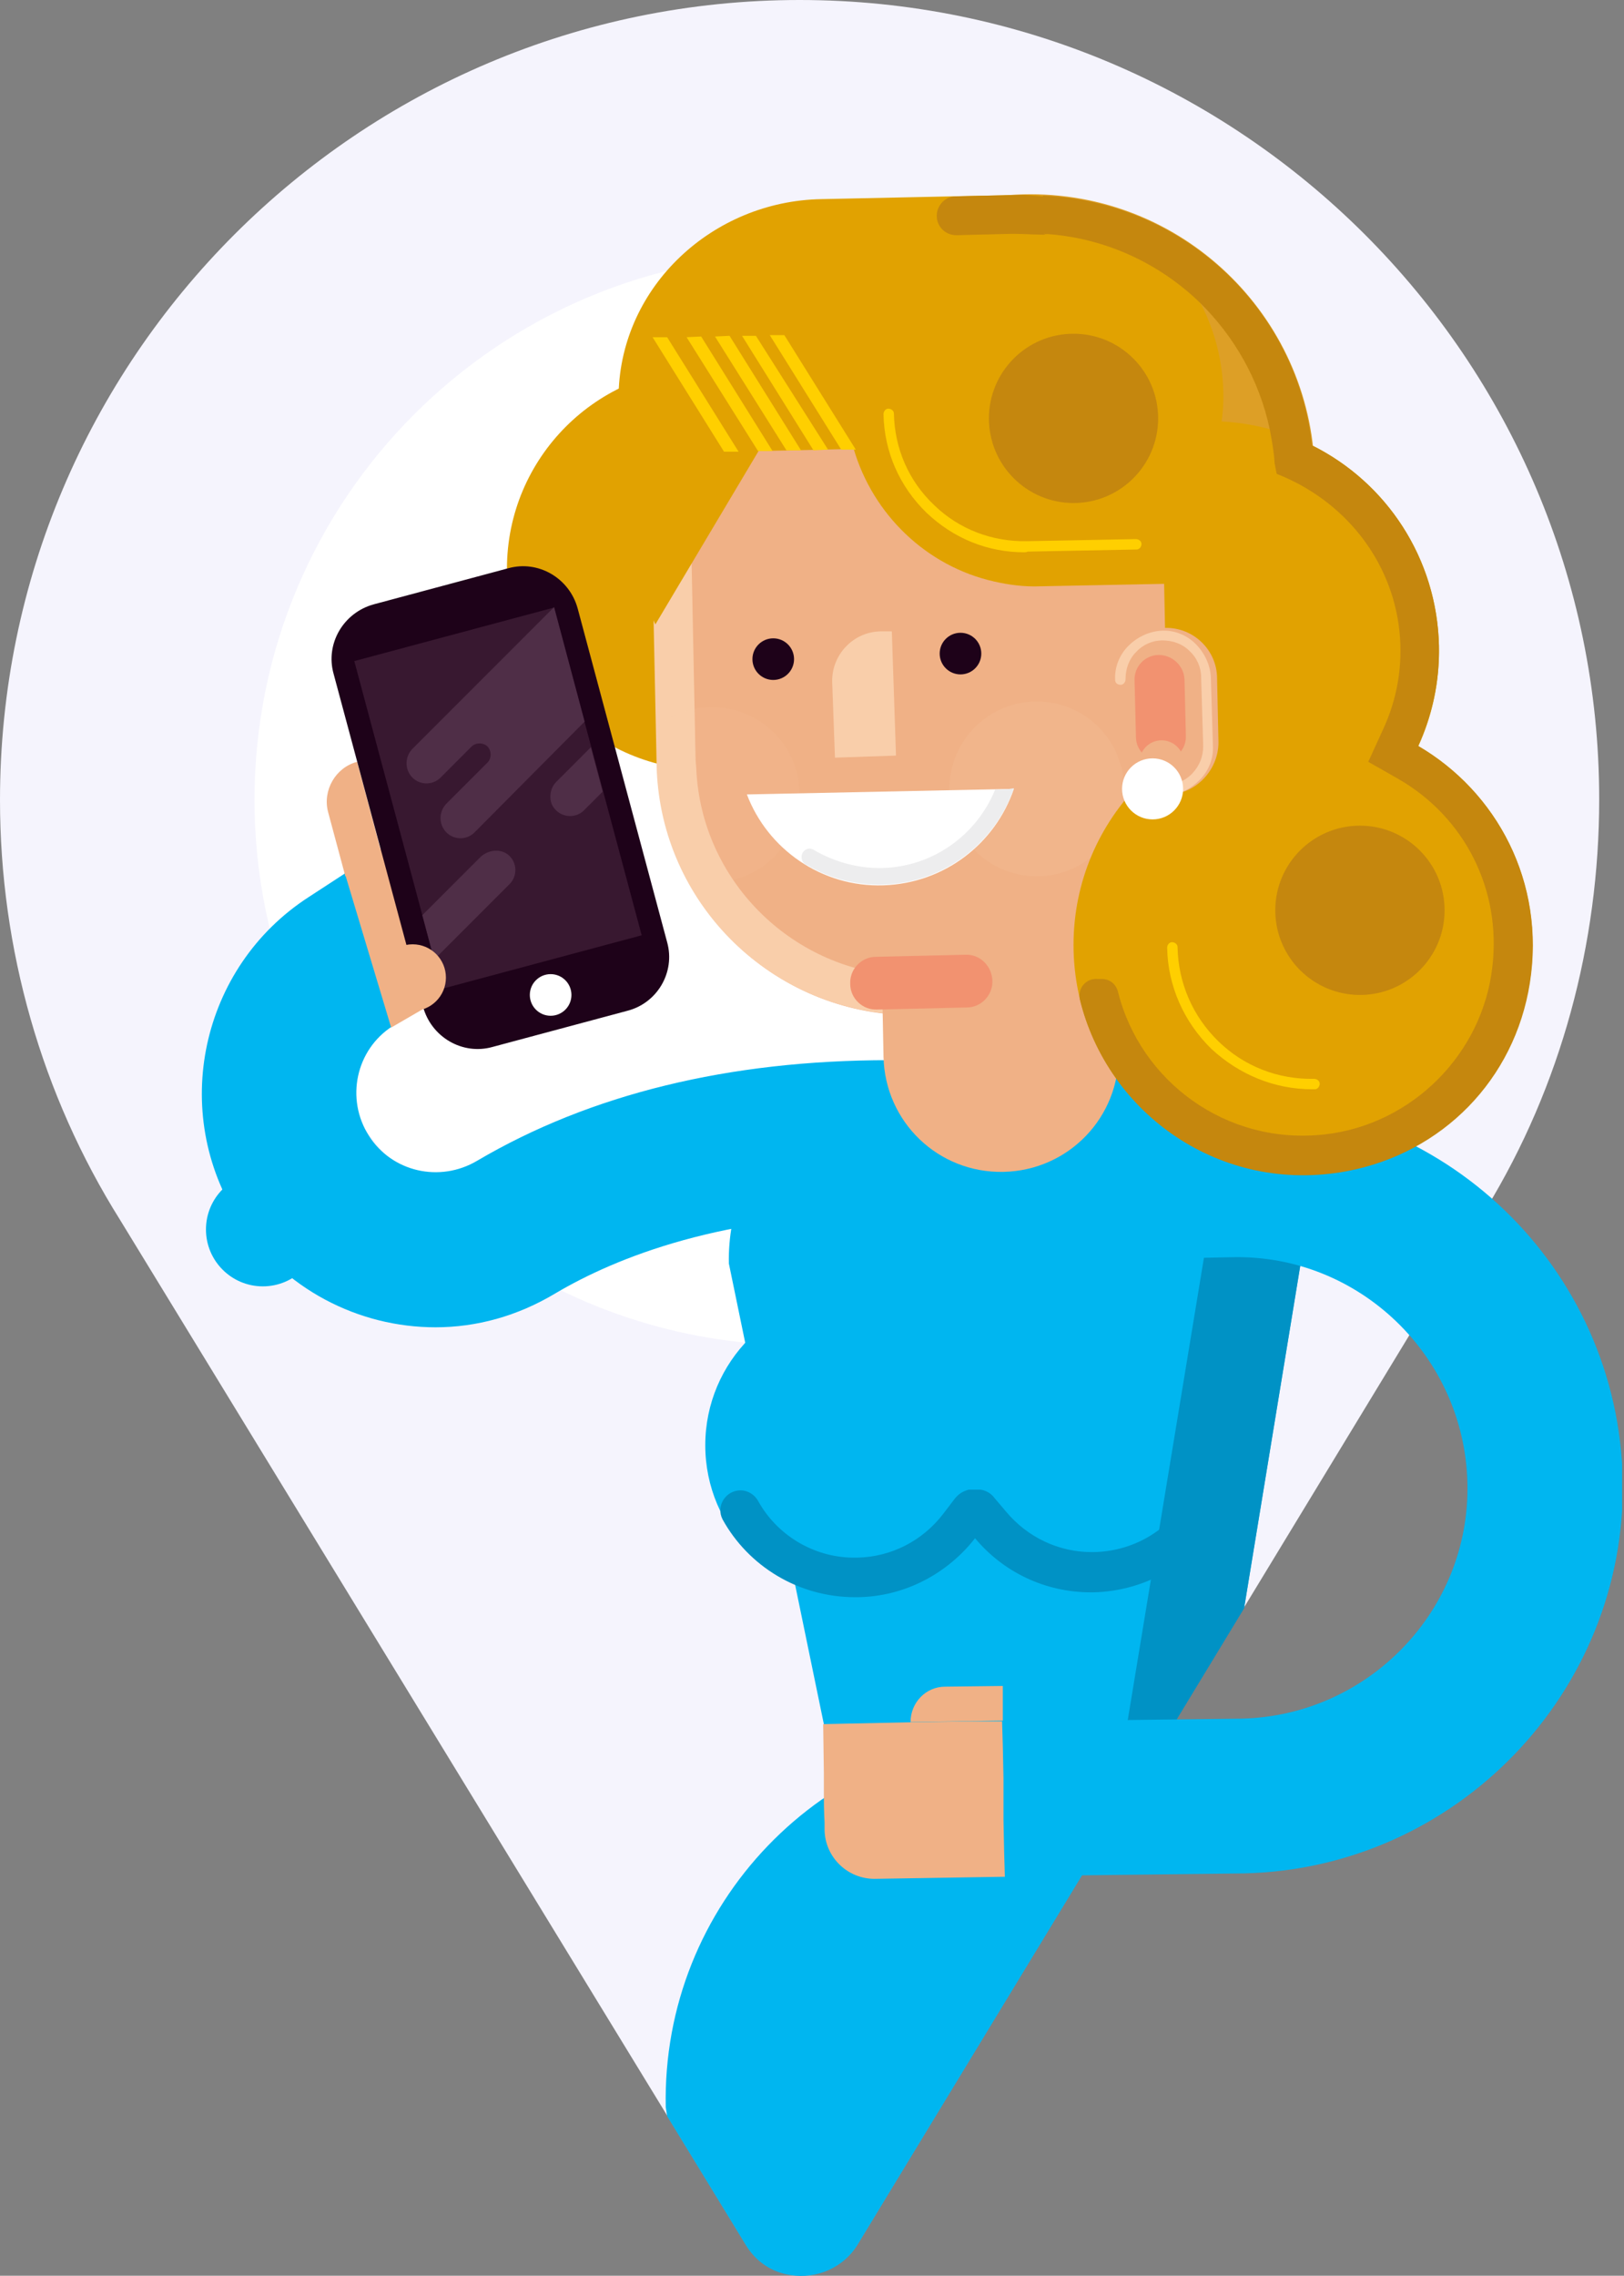 <svg width="307" height="430" viewBox="0 0 307 430" fill="none" xmlns="http://www.w3.org/2000/svg">
<rect x="0" y="0" width="307" height="430" fill="#808080" stroke="none"/>
<g clip-path="url(#clip0)">
<path d="M151.156 0C67.778 0 0 67.778 0 151.156C0 179.341 7.866 206.872 22.68 230.47L140.93 423.97C142.896 427.247 145.912 429.213 149.451 429.738C154.302 430.524 159.546 428.427 162.299 423.707L280.942 228.372C295.101 205.168 302.311 178.293 302.311 151.024C302.311 67.777 234.534 0 151.156 0Z" fill="#F5F4FD"/>
<path d="M151.156 254.194C208.065 254.194 254.199 208.061 254.199 151.154C254.199 94.246 208.065 48.113 151.156 48.113C94.247 48.113 48.113 94.246 48.113 151.154C48.113 208.061 94.247 254.194 151.156 254.194Z" fill="white"/>
<path d="M82.329 250.79C67.777 250.79 53.619 243.579 45.228 230.601C31.988 210.149 37.887 182.75 58.338 169.509L81.28 154.564C88.097 150.238 97.143 152.073 101.469 158.89C105.795 165.707 103.96 174.753 97.143 179.079L74.201 193.893C67.253 198.351 65.286 207.659 69.744 214.607C74.07 221.424 83.116 223.521 90.195 219.326C111.564 206.741 137.783 200.317 168.067 200.317C176.195 200.317 182.619 206.872 182.619 214.869C182.619 222.866 176.064 229.421 168.067 229.421C136.866 229.421 116.545 237.549 105.009 244.366C97.799 248.692 90.064 250.79 82.329 250.79Z" fill="#00B6F0"/>
<path d="M213.296 212.902C212.247 213.165 211.46 213.82 211.067 214.738C207.265 222.21 199.137 227.061 190.354 226.274C188.911 226.143 187.601 225.881 186.158 225.488C184.979 225.094 183.668 225.488 182.881 226.405C182.75 226.536 182.619 226.799 182.488 226.93C181.177 228.503 181.832 230.994 183.799 231.649C185.765 232.305 187.732 232.698 189.829 232.829C201.497 233.747 212.116 227.454 216.966 217.622C218.146 215 216.049 212.116 213.296 212.902Z" fill="#0092C5"/>
<path d="M193.762 327.482C155.481 328.268 125.067 359.863 125.853 398.143L126.115 399.848L140.93 424.101C142.896 427.378 145.911 429.345 149.451 429.869C154.301 430.655 159.545 428.558 162.298 423.838L218.408 331.546C210.673 328.662 202.414 327.219 193.762 327.482Z" fill="#00B6F0"/>
<path d="M208.969 200.71L173.704 201.366C153.515 201.759 137.39 218.54 137.783 238.729L158.366 338.494H158.89L222.472 324.729L235.189 303.753L246.201 236.631C245.808 216.442 229.158 200.317 208.969 200.71Z" fill="#00B6F0"/>
<path d="M161.905 301.656C177.689 301.656 190.485 288.86 190.485 273.076C190.485 257.292 177.689 244.497 161.905 244.497C146.122 244.497 133.326 257.292 133.326 273.076C133.326 288.86 146.122 301.656 161.905 301.656Z" fill="#00B6F0"/>
<path d="M206.479 300.738C222.263 300.738 235.058 287.942 235.058 272.159C235.058 256.375 222.263 243.579 206.479 243.579C190.695 243.579 177.899 256.375 177.899 272.159C177.899 287.942 190.695 300.738 206.479 300.738Z" fill="#00B6F0"/>
<path d="M245.414 235.713L227.847 236.107L211.722 333.905C211.329 336.659 211.46 339.28 212.115 341.902L235.189 303.884L246.201 236.762C245.939 236.238 245.808 236.107 245.414 235.713Z" fill="#0092C5"/>
<path d="M227.586 281.467C226.275 281.467 225.095 282.122 224.308 283.302C220.637 289.332 214.082 293.134 206.741 293.265C206.61 293.265 206.479 293.265 206.348 293.265C200.186 293.265 194.287 290.512 190.223 285.662L187.994 283.04C187.339 282.122 186.29 281.598 185.372 281.467H183.143C182.095 281.729 181.177 282.253 180.39 283.302L178.293 286.055C174.36 291.168 168.461 294.183 162.037 294.314C161.775 294.314 161.512 294.314 161.119 294.314C153.646 294.183 146.829 289.988 143.29 283.564C142.634 282.384 141.323 281.598 140.012 281.598C137.128 281.598 135.293 284.613 136.604 287.104C141.454 295.887 150.893 301.787 161.643 301.787C161.775 301.787 162.037 301.787 162.168 301.787C171.214 301.656 179.211 297.198 184.323 290.643C189.567 296.936 197.433 300.869 206.217 300.869C206.348 300.869 206.61 300.869 206.741 300.869C216.836 300.607 225.619 295.232 230.47 287.235C232.436 284.613 230.601 281.467 227.586 281.467Z" fill="#0092C5"/>
<path d="M49.686 243.055C55.623 243.055 60.436 238.242 60.436 232.305C60.436 226.368 55.623 221.555 49.686 221.555C43.749 221.555 38.936 226.368 38.936 232.305C38.936 238.242 43.749 243.055 49.686 243.055Z" fill="#00B6F0"/>
<path d="M235.189 353.971L169.378 354.758L168.854 325.52L234.665 324.733C258.655 324.209 277.927 304.28 277.402 280.286C276.878 256.293 256.951 237.02 232.96 237.544L188.911 238.462L188.387 209.224L232.436 208.306C272.683 207.52 305.982 239.511 306.768 279.762C307.424 319.751 275.305 353.053 235.189 353.971Z" fill="#00B6F0"/>
<path d="M194.811 144.207C224.496 144.207 248.561 120.143 248.561 90.457C248.561 60.772 224.496 36.707 194.811 36.707C165.125 36.707 141.061 60.772 141.061 90.457C141.061 120.143 165.125 144.207 194.811 144.207Z" fill="#DD9F26"/>
<path d="M133.85 145.518C154.847 145.518 171.869 128.497 171.869 107.5C171.869 86.503 154.847 69.482 133.85 69.482C112.853 69.482 95.832 86.503 95.832 107.5C95.832 128.497 112.853 145.518 133.85 145.518Z" fill="#E1A201"/>
<path d="M228.634 166.363C252.599 166.363 272.027 146.935 272.027 122.969C272.027 99.004 252.599 79.576 228.634 79.576C204.668 79.576 185.24 99.004 185.24 122.969C185.24 146.935 204.668 166.363 228.634 166.363Z" fill="#E1A201"/>
<path d="M219.719 93.736C218.277 67.909 196.777 47.588 170.689 48.113C144.6 48.637 123.887 69.744 123.493 95.702H123.362L124.411 145.652C125.46 171.741 147.222 192.324 173.442 191.8C199.661 191.275 220.637 169.906 220.637 143.685L220.506 131.624L219.719 93.736Z" fill="#F0B186"/>
<path d="M170.034 184.323C149.451 183.012 132.54 166.232 131.622 145.256L131.491 143.552L130.573 98.061V95.701C130.835 79.183 140.668 65.155 154.826 58.863C154.302 56.372 154.171 53.75 154.302 51.259C136.341 58.076 123.494 75.381 123.232 95.57H123.101L124.149 145.518C125.198 170.427 144.994 190.223 169.509 191.665C171.476 191.796 173.18 190.223 173.18 188.125V187.601C173.311 185.896 171.869 184.454 170.034 184.323Z" fill="#F9CEAA"/>
<path d="M144.731 82.985C144.338 82.854 124.28 79.052 124.28 79.052L121.134 87.442L121.396 112.351L123.887 117.988L144.731 82.985Z" fill="#E1A201"/>
<path d="M165.969 144.732L167.018 199.662C167.28 211.985 177.374 221.686 189.697 221.424C202.021 221.162 211.722 211.067 211.46 198.744L210.411 143.814L165.969 144.732Z" fill="#F0B186"/>
<g opacity="0.5">
<g opacity="0.5">
<path opacity="0.5" d="M195.99 165.576C205.113 165.576 212.509 158.181 212.509 149.058C212.509 139.935 205.113 132.54 195.99 132.54C186.868 132.54 179.472 139.935 179.472 149.058C179.472 158.181 186.868 165.576 195.99 165.576Z" fill="#F9CEAA"/>
</g>
</g>
<g opacity="0.5">
<g opacity="0.5">
<g opacity="0.5">
<path opacity="0.5" d="M151.156 149.845C151.024 140.668 143.421 133.457 134.244 133.588C130.311 133.72 126.902 135.162 124.149 137.39L124.281 145.518C124.543 152.86 126.64 159.808 129.787 165.97C131.36 166.494 133.064 166.756 134.768 166.756C144.076 166.625 151.418 159.021 151.156 149.845Z" fill="#F9CEAA"/>
</g>
</g>
</g>
<path d="M141.191 150.107C145.124 160.463 155.35 167.674 167.018 167.28C178.554 166.887 188.124 159.415 191.664 149.058L141.191 150.107Z" fill="white"/>
<path d="M188.125 149.189C184.585 157.841 176.326 163.741 166.887 164.003C162.43 164.134 158.103 162.954 154.302 160.857C154.039 160.726 153.908 160.595 153.646 160.463C153.515 160.463 153.253 160.332 153.122 160.332C152.204 160.332 151.417 161.119 151.549 162.037C151.549 162.561 151.811 162.954 152.073 163.216C152.204 163.348 152.466 163.479 152.597 163.479C156.792 165.969 161.774 167.28 167.018 167.149C178.555 166.756 188.125 159.284 191.664 148.927C190.484 149.189 189.305 149.189 188.125 149.189Z" fill="#EDEDEE"/>
<path d="M246.332 221.948C270.297 221.948 289.725 202.52 289.725 178.555C289.725 154.589 270.297 135.162 246.332 135.162C222.366 135.162 202.938 154.589 202.938 178.555C202.938 202.52 222.366 221.948 246.332 221.948Z" fill="#E1A201"/>
<path d="M220.244 118.643C214.869 118.774 210.674 123.232 210.674 128.476L210.936 140.537C211.067 145.912 215.524 150.107 220.768 150.107C226.012 150.107 230.338 145.518 230.338 140.274L230.076 128.213C230.076 122.838 225.619 118.512 220.244 118.643Z" fill="#F0B186"/>
<path d="M231.256 75.905C231.518 65.155 227.323 55.323 220.375 48.244C213.295 41.033 203.332 36.576 192.451 36.838L155.219 37.625C134.768 38.018 117.463 54.012 116.939 74.332C116.676 82.722 119.036 90.457 123.362 96.75L123.1 85.607C123.1 85.607 152.466 85.082 161.381 84.82C165.052 97.274 175.146 106.976 187.862 109.86C190.747 110.515 193.631 110.908 196.777 110.777L229.814 110.122L229.552 96.619L224.045 96.75C228.372 90.851 230.994 83.64 231.256 75.905Z" fill="#E1A201"/>
<path d="M139.618 85.344L126.115 63.713H123.362L136.865 85.344H139.618Z" fill="#FFCF00"/>
<path d="M146.042 85.213L132.546 63.582L129.794 63.713L143.291 85.213H146.042Z" fill="#FFCF00"/>
<path d="M151.417 85.082L137.914 63.451L135.161 63.582L148.664 85.082H151.417Z" fill="#FFCF00"/>
<path d="M156.53 84.951L142.895 63.451H140.273L153.776 85.082L156.53 84.951Z" fill="#FFCF00"/>
<path d="M161.774 84.951L148.271 63.32H145.518L159.021 84.951H161.774Z" fill="#FFCF00"/>
<path d="M268.094 140.932C270.716 135.164 272.158 128.871 272.027 122.054C271.634 105.404 262.064 91.114 248.036 84.166C245.152 58.208 223.521 38.018 197.171 36.969V37.101C195.597 36.969 194.024 36.838 192.451 36.838L180.652 37.101C178.555 37.101 176.85 39.067 177.113 41.165C177.113 41.165 177.113 41.165 177.113 41.296C177.375 43.131 178.948 44.442 180.783 44.442L191.402 44.18C193.369 44.18 197.695 44.442 197.957 44.311C197.695 44.311 197.564 44.311 197.302 44.18C208.707 44.836 219.064 49.686 226.799 57.159C233.353 63.583 238.073 71.842 240.039 81.15C240.433 83.248 240.826 85.346 240.957 87.574L241.35 89.541C253.805 94.391 263.113 105.535 264.555 119.301C265.21 125.724 264.161 132.017 261.408 137.917L258.655 143.947L264.424 147.225C276.878 154.435 283.826 168.07 282.122 182.622C280.286 199.141 266.914 212.513 250.396 214.348C231.78 216.446 215.524 204.254 211.329 187.342C210.936 185.899 209.756 184.982 208.314 184.982C208.052 184.982 207.658 184.982 207.396 184.982C205.299 184.851 203.725 186.686 204.119 188.784C209.363 210.415 230.732 225.754 254.591 221.297C272.683 217.888 286.317 203.991 289.201 185.768C292.216 166.628 282.908 149.585 268.094 140.932Z" fill="#C5870E"/>
<path d="M169.378 142.765L157.841 143.159L157.317 128.869C157.185 123.756 161.249 119.43 166.362 119.299H168.591L169.378 142.765Z" fill="#F9CEAA"/>
<path d="M182.487 180.398L165.576 180.791C162.823 180.791 160.594 183.151 160.725 185.904C160.725 188.657 163.085 190.886 165.838 190.755L182.75 190.361C185.503 190.361 187.731 188.002 187.6 185.249C187.469 182.496 185.24 180.267 182.487 180.398Z" fill="#F29270"/>
<path d="M202.939 95.046C211.772 95.046 218.933 87.885 218.933 79.052C218.933 70.219 211.772 63.058 202.939 63.058C194.106 63.058 186.945 70.219 186.945 79.052C186.945 87.885 194.106 95.046 202.939 95.046Z" fill="#C5870E"/>
<path d="M257.082 187.994C265.919 187.994 273.083 180.833 273.083 172C273.083 163.167 265.919 156.006 257.082 156.006C248.244 156.006 241.08 163.167 241.08 172C241.08 180.833 248.244 187.994 257.082 187.994Z" fill="#C5870E"/>
<path d="M193.63 104.354C186.682 104.354 180.258 101.732 175.146 96.881C170.033 91.899 167.149 85.344 167.018 78.265C167.018 77.741 167.411 77.216 167.935 77.216C168.46 77.216 168.984 77.61 168.984 78.134C169.115 84.689 171.737 90.85 176.588 95.439C181.307 100.027 187.6 102.387 194.155 102.256L214.737 101.863C215.261 101.863 215.786 102.256 215.786 102.78C215.786 103.305 215.393 103.829 214.868 103.829L194.286 104.222C194.024 104.354 193.761 104.354 193.63 104.354Z" fill="#FFCF00"/>
<path d="M248.036 205.815C240.957 205.815 234.271 203.062 229.027 198.212C223.783 193.099 220.768 186.282 220.637 179.071C220.637 178.547 221.03 178.023 221.554 178.023C222.079 178.023 222.603 178.416 222.603 178.94C222.734 185.757 225.487 192.05 230.338 196.77C235.189 201.489 241.612 203.98 248.429 203.849C248.954 203.849 249.478 204.242 249.478 204.767C249.478 205.291 249.085 205.815 248.561 205.815C248.429 205.815 248.167 205.815 248.036 205.815Z" fill="#FFCF00"/>
<path d="M220.637 150.238C220.112 150.238 219.719 149.845 219.588 149.32C219.588 148.796 219.981 148.271 220.506 148.271C222.341 148.271 224.176 147.485 225.487 146.043C226.798 144.601 227.454 142.896 227.454 140.93L227.06 127.951C227.06 126.116 226.274 124.28 224.832 122.97C223.521 121.659 221.685 121.003 219.719 121.003C217.884 121.003 216.048 121.79 214.737 123.232C213.426 124.543 212.771 126.378 212.771 128.345C212.771 128.869 212.378 129.393 211.853 129.393C211.198 129.393 210.804 129 210.804 128.476C210.673 126.116 211.591 123.756 213.295 122.052C214.999 120.348 217.228 119.299 219.588 119.168C221.948 119.037 224.307 119.954 226.012 121.659C227.716 123.363 228.765 125.591 228.896 127.951L229.289 140.93C229.42 143.29 228.503 145.649 226.798 147.354C225.094 149.058 223.128 150.107 220.637 150.238Z" fill="#F9CEAA"/>
<path d="M223.914 128.345L224.176 138.963C224.307 141.585 222.21 143.814 219.588 143.814C216.966 143.945 214.737 141.848 214.737 139.226L214.475 128.607C214.344 125.985 216.442 123.756 219.063 123.756C221.554 123.756 223.783 125.723 223.914 128.345Z" fill="#F29270"/>
<path d="M219.588 148.271C221.905 148.271 223.783 146.393 223.783 144.076C223.783 141.759 221.905 139.881 219.588 139.881C217.271 139.881 215.393 141.759 215.393 144.076C215.393 146.393 217.271 148.271 219.588 148.271Z" fill="#F0B186"/>
<path d="M217.884 154.826C221.069 154.826 223.652 152.244 223.652 149.058C223.652 145.872 221.069 143.29 217.884 143.29C214.698 143.29 212.115 145.872 212.115 149.058C212.115 152.244 214.698 154.826 217.884 154.826Z" fill="white"/>
<path d="M181.57 127.427C183.742 127.427 185.503 125.666 185.503 123.494C185.503 121.322 183.742 119.561 181.57 119.561C179.398 119.561 177.637 121.322 177.637 123.494C177.637 125.666 179.398 127.427 181.57 127.427Z" fill="#1E0219"/>
<path d="M146.173 128.476C148.345 128.476 150.106 126.715 150.106 124.543C150.106 122.371 148.345 120.61 146.173 120.61C144.001 120.61 142.24 122.371 142.24 124.543C142.24 126.715 144.001 128.476 146.173 128.476Z" fill="#1E0219"/>
<path d="M183.667 325.245L174.228 325.376L155.612 325.77L155.743 335.078C155.743 335.602 155.743 335.995 155.743 336.52C155.743 337.437 155.743 338.355 155.743 339.273C155.743 342.288 155.875 344.385 155.875 344.385C155.875 344.91 155.875 345.303 155.875 345.828C156.006 350.94 160.201 355.004 165.314 355.004L189.96 354.611L189.829 350.154L189.698 343.861V340.453V339.404V335.995L189.567 329.703L189.435 325.245H183.667Z" fill="#F0B186"/>
<path d="M189.567 325.114L172.131 325.376C172.131 321.706 175.015 318.69 178.686 318.69L189.567 318.559V325.114Z" fill="#F0B186"/>
<path d="M65.159 164.921L73.944 194.156L84.564 187.994L91.776 147.485L65.159 164.921Z" fill="#F0B186"/>
<path d="M72.759 163.61L67.516 143.945C63.452 144.994 60.961 149.32 62.009 153.384L65.287 165.576L72.759 163.61Z" fill="#F0B186"/>
<path d="M118.512 191.009L93.079 197.826C87.442 199.399 81.543 195.991 79.969 190.223L63.058 127.296C61.485 121.659 64.893 115.759 70.662 114.186L96.094 107.369C101.732 105.796 107.631 109.204 109.204 114.973L126.116 178.031C127.689 183.668 124.28 189.567 118.512 191.009Z" fill="#1E0219"/>
<path d="M104.091 191.927C106.263 191.927 108.024 190.166 108.024 187.994C108.024 185.822 106.263 184.061 104.091 184.061C101.919 184.061 100.158 185.822 100.158 187.994C100.158 190.166 101.919 191.927 104.091 191.927Z" fill="white"/>
<path d="M104.712 114.8L66.977 124.911L83.568 186.833L121.304 176.722L104.712 114.8Z" fill="#381830"/>
<path d="M105.009 152.991C106.451 154.564 108.942 154.564 110.384 153.122L113.924 149.582L111.695 141.192L105.14 147.747C103.829 149.058 103.567 151.549 105.009 152.991ZM78.003 141.454C76.561 142.896 76.43 145.256 77.872 146.829C79.314 148.402 81.805 148.402 83.247 146.96L89.146 141.061C89.933 140.274 91.375 140.274 92.161 141.061C92.948 141.848 92.948 143.29 92.161 144.076L84.427 151.811C82.985 153.253 82.853 155.613 84.296 157.186C85.738 158.759 88.228 158.759 89.671 157.317L110.515 136.342L104.747 114.71L78.003 141.454ZM90.85 161.906L79.838 172.918L82.067 181.308L96.356 167.018C97.799 165.576 97.799 163.085 96.225 161.643C94.783 160.332 92.424 160.463 90.85 161.906Z" fill="#4F2E47"/>
<path d="M78.003 191.009C81.478 191.009 84.296 188.192 84.296 184.716C84.296 181.241 81.478 178.424 78.003 178.424C74.528 178.424 71.71 181.241 71.71 184.716C71.71 188.192 74.528 191.009 78.003 191.009Z" fill="#F0B186"/>
</g>
<defs>
<clipPath id="clip0">
<rect width="306.637" height="430" fill="white"/>
</clipPath>
</defs>
</svg>
